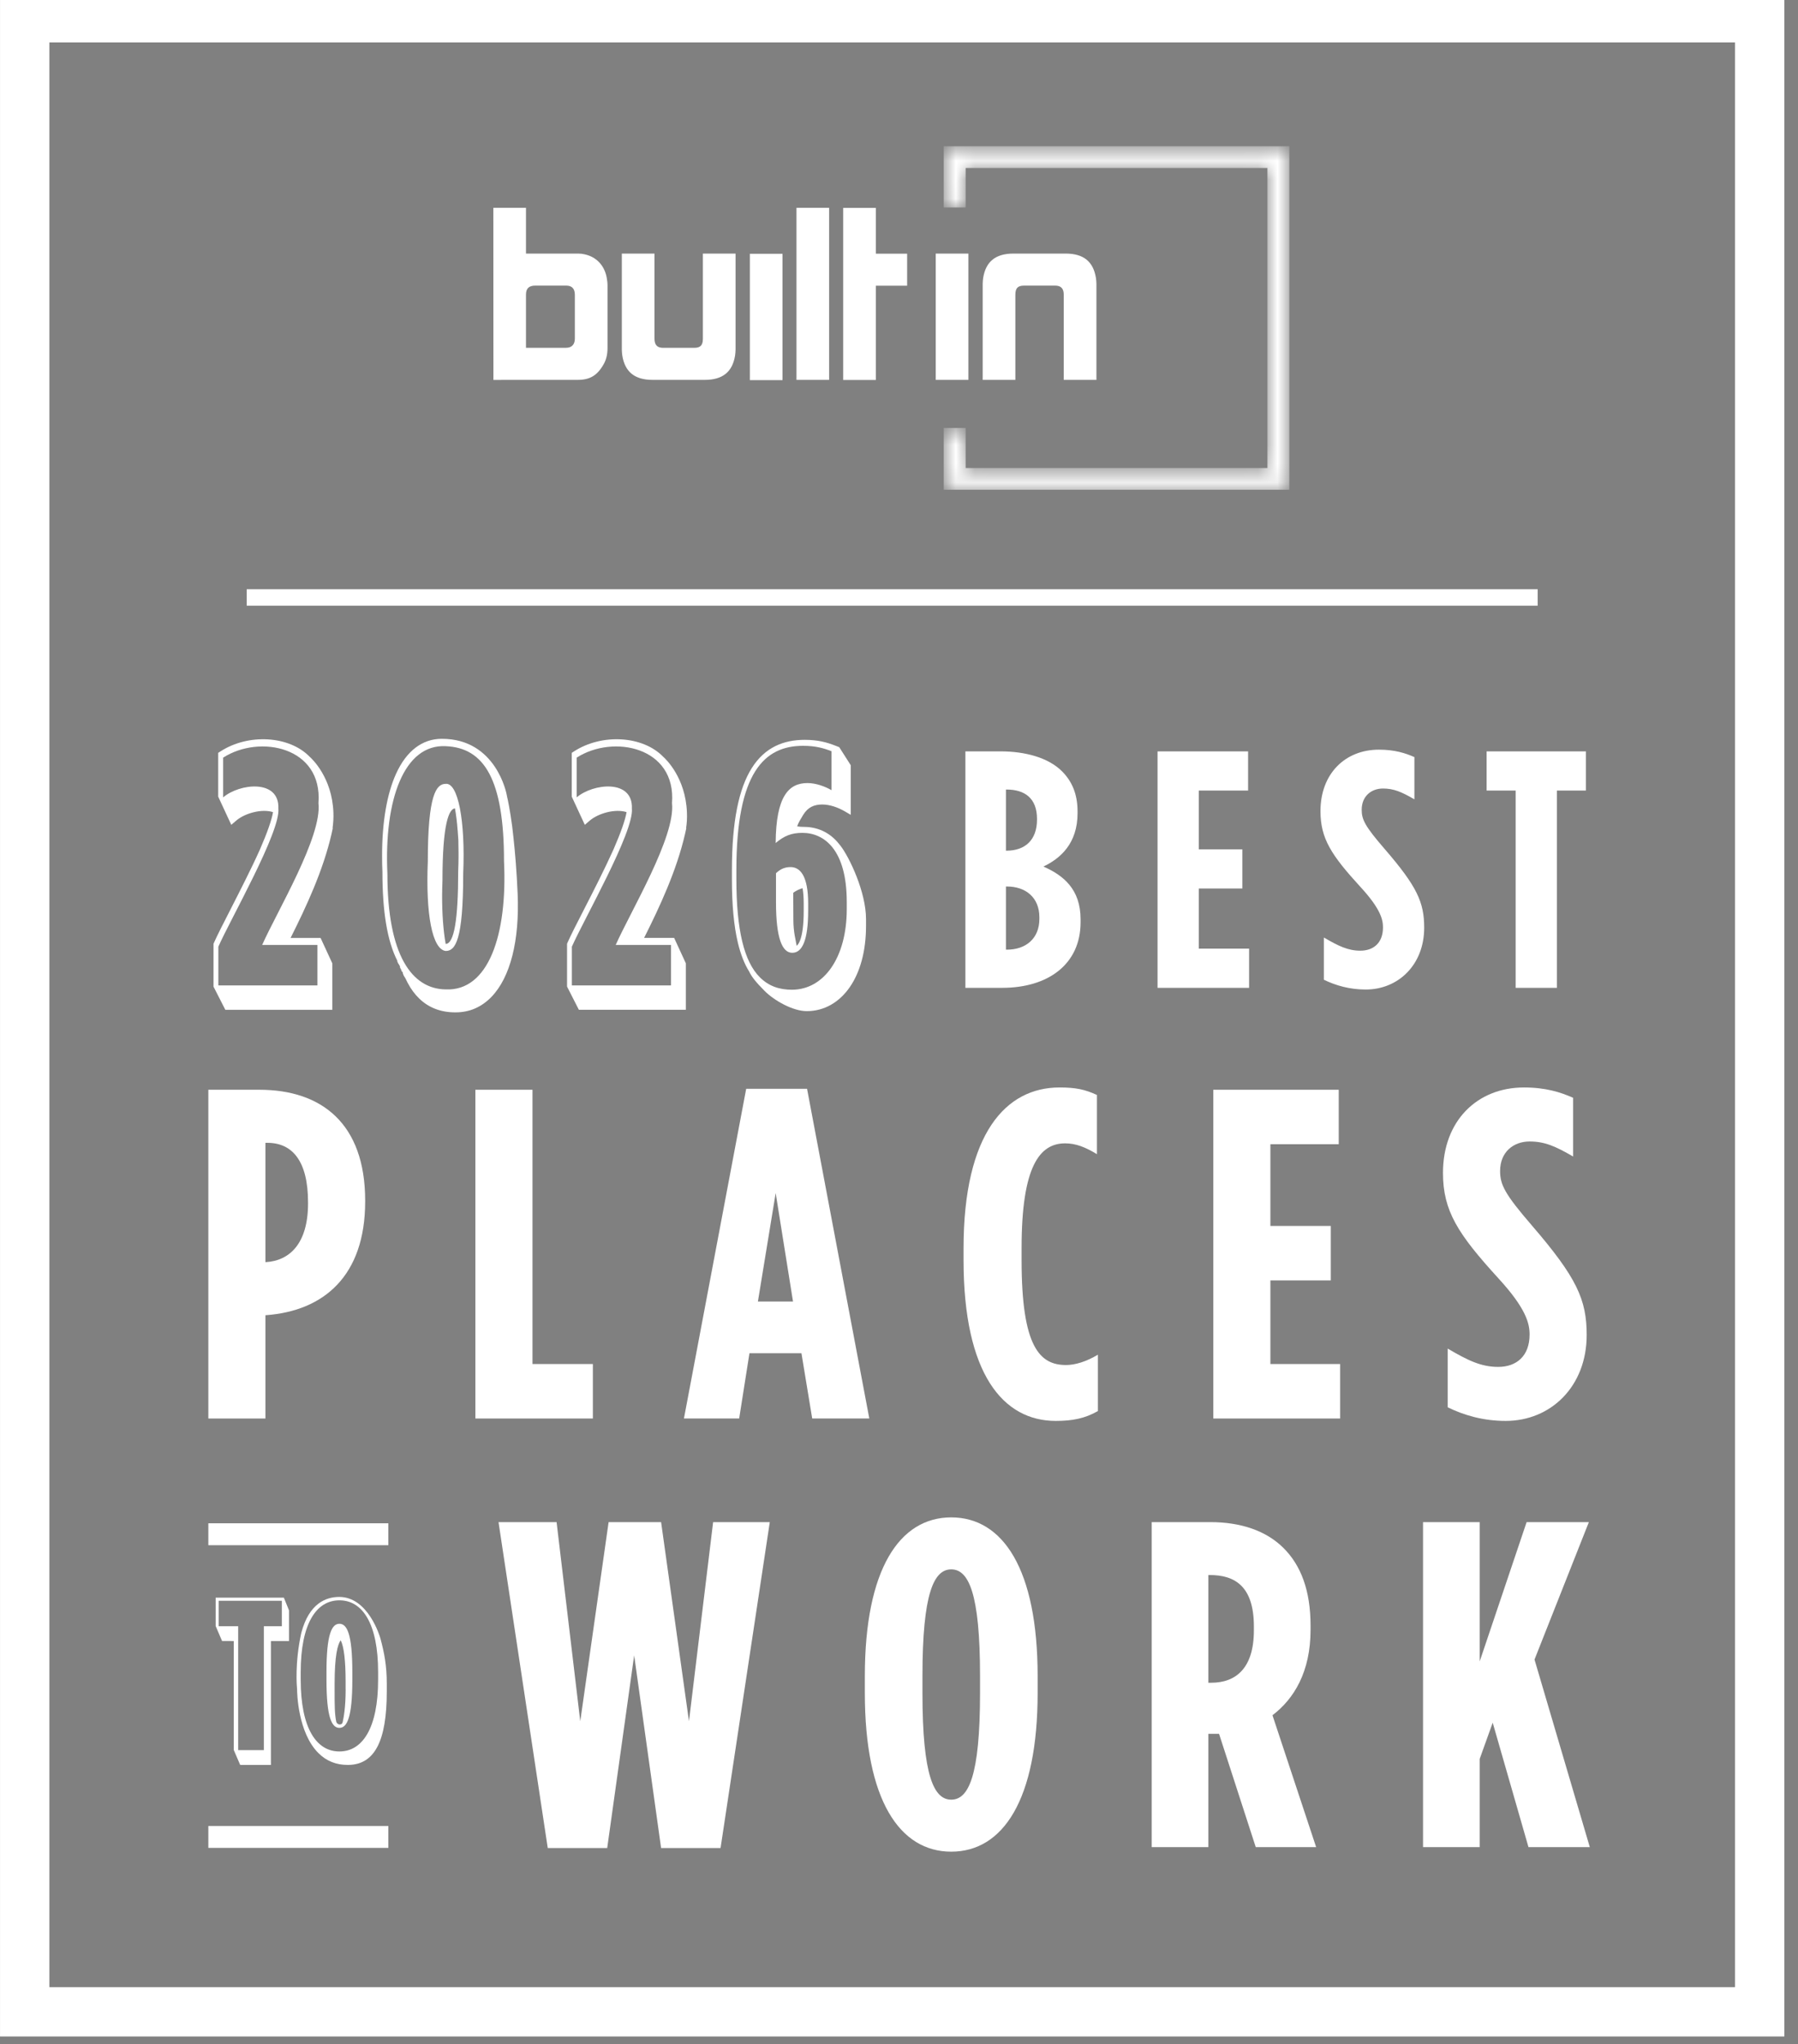 <svg width="95" height="108" viewBox="0 0 95 108" fill="none" xmlns="http://www.w3.org/2000/svg">
<rect x="0" y="0" width="95" height="108" fill="#808080" stroke="none"/>
<g clip-path="url(#clip0_12935_41902)">
<path d="M92.976 0.938H1.305V106.295H92.976V0.938Z" stroke="white" stroke-width="2.607"/>
<path fill-rule="evenodd" clip-rule="evenodd" d="M57.905 14.683C57.767 13.831 57.263 13.398 56.306 13.398H53.546C52.59 13.398 52.086 13.831 51.947 14.683C51.934 14.782 51.922 14.893 51.922 14.992V20.071H53.648V15.576C53.648 15.229 53.772 15.091 54.108 15.091H55.746C56.048 15.091 56.205 15.229 56.205 15.576V20.071H57.931V14.992C57.931 14.893 57.918 14.782 57.905 14.683ZM49.441 20.071H51.166V13.398H49.441V20.071ZM46.276 10.985H44.551V20.076H46.276V15.096H47.93V13.403H46.276V10.985ZM42.083 20.071H43.808V10.98H42.083V20.071ZM30.373 15.573C30.373 15.215 30.181 15.091 29.92 15.091H28.283C27.954 15.091 27.791 15.236 27.791 15.561V18.376H29.913C30.215 18.376 30.373 18.189 30.373 17.893V15.573ZM32.074 14.782C32.087 14.869 32.099 14.967 32.099 15.054V18.391C32.099 18.75 32.024 19.033 31.873 19.281C31.544 19.849 31.154 20.071 30.525 20.071L26.07 20.073L26.066 10.98H27.791V13.398H30.55C30.663 13.398 30.777 13.41 30.878 13.435C31.532 13.571 31.985 14.065 32.074 14.782ZM37.138 17.893C37.138 18.24 37.014 18.378 36.677 18.378H35.039C34.737 18.378 34.581 18.24 34.581 17.893V13.398H32.855V18.477C32.855 18.576 32.868 18.687 32.88 18.787C33.019 19.639 33.522 20.071 34.48 20.071H37.239C38.196 20.071 38.7 19.639 38.839 18.787C38.851 18.687 38.864 18.576 38.864 18.477V13.398H37.138V17.893ZM39.62 20.083H41.345V13.409H39.62V20.083Z" fill="white"/>
<mask id="mask0_12935_41902" style="mask-type:luminance" maskUnits="userSpaceOnUse" x="49" y="7" width="20" height="19">
<path fill-rule="evenodd" clip-rule="evenodd" d="M49.863 7.727V10.962H51.022V8.876H66.966V24.727H51.022V22.61H49.863V25.876H68.124V7.727H49.863Z" fill="white"/>
</mask>
<g mask="url(#mask0_12935_41902)">
<path fill-rule="evenodd" clip-rule="evenodd" d="M49.863 7.727V10.962H51.022V8.876H66.966V24.727H51.022V22.61H49.863V25.876H68.124V7.727H49.863Z" fill="white"/>
</g>
<path d="M11.008 74.948H14.025V69.489H14.05C17.117 69.265 19.294 67.404 19.294 63.484V63.434C19.294 59.365 16.993 57.578 13.704 57.578H11.008V74.948ZM14.025 66.685V60.382H14.124C15.435 60.382 16.276 61.325 16.276 63.533V63.583C16.276 65.692 15.312 66.61 14.05 66.685H14.025Z" fill="white"/>
<path d="M25.117 74.948H31.325V72.069H28.135V57.578H25.117V74.948Z" fill="white"/>
<path d="M36.137 74.947H39.055L39.599 71.497H42.345L42.914 74.947H45.931L42.642 57.527H39.426L36.137 74.947ZM40.045 68.768L40.984 63.036L41.9 68.768H40.045Z" fill="white"/>
<path d="M55.783 75.075C56.648 75.075 57.316 74.951 58.009 74.554V71.576C57.39 71.948 56.797 72.122 56.327 72.122C54.942 72.122 53.977 71.179 53.977 66.588V65.943C53.977 61.601 54.942 60.41 56.277 60.41C56.846 60.41 57.341 60.608 57.959 60.981V57.854C57.316 57.556 56.822 57.457 55.981 57.457C53.161 57.457 50.91 59.864 50.91 65.968V66.564C50.91 72.618 53.013 75.075 55.783 75.075Z" fill="white"/>
<path d="M64.106 74.948H70.808V72.069H67.123V67.652H70.314V64.774H67.123V60.456H70.734V57.578H64.106V74.948Z" fill="white"/>
<path d="M79.556 75.075C81.931 75.075 83.835 73.263 83.835 70.534C83.835 68.673 83.316 67.507 80.942 64.752C79.507 63.09 79.26 62.593 79.26 61.874C79.26 60.856 79.977 60.311 80.818 60.311C81.609 60.311 82.178 60.559 83.118 61.105V58.003C82.45 57.705 81.659 57.457 80.521 57.457C78.048 57.457 76.242 59.219 76.242 61.973C76.242 63.983 77.034 65.199 79.161 67.531C80.645 69.144 80.818 69.938 80.818 70.509C80.818 71.65 80.125 72.221 79.161 72.221C78.246 72.221 77.553 71.874 76.49 71.253V74.355C77.355 74.777 78.369 75.075 79.556 75.075Z" fill="white"/>
<path d="M28.941 97.641H32.083L33.507 87.462L34.93 97.641H38.072L40.673 80.422H37.679L36.403 90.945L34.93 80.422H32.157L30.659 90.945L29.408 80.422H26.34L28.941 97.641Z" fill="white"/>
<path d="M50.26 97.834C52.985 97.834 54.825 95.11 54.825 89.444V88.561C54.825 82.895 52.985 80.172 50.26 80.172C47.536 80.172 45.695 82.895 45.695 88.561V89.444C45.695 95.11 47.536 97.834 50.26 97.834ZM50.26 95.086C49.352 95.086 48.739 93.86 48.739 89.444V88.561C48.739 84.145 49.352 82.919 50.26 82.919C51.169 82.919 51.782 84.145 51.782 88.561V89.444C51.782 93.86 51.169 95.086 50.26 95.086Z" fill="white"/>
<path d="M60.852 97.593H63.846V91.607H64.41L66.349 97.593H69.54L67.233 90.626C68.362 89.768 69.245 88.345 69.245 86.112V85.892C69.245 84.027 68.73 82.703 67.822 81.796C66.889 80.863 65.539 80.422 63.944 80.422H60.852V97.593ZM63.846 88.909V83.218H63.919C65.22 83.218 66.251 83.783 66.251 85.941V86.137C66.251 88.149 65.294 88.909 63.993 88.909H63.846Z" fill="white"/>
<path d="M75.188 97.593H78.182V92.932L78.869 91.019L80.759 97.593H83.999L81.078 87.683L83.95 80.422H80.661L78.182 87.781V80.422H75.188V97.593Z" fill="white"/>
<path d="M20.518 96.477H11.008V97.634H20.518V96.477Z" fill="white"/>
<path d="M20.518 80.484H11.008V81.642H20.518V80.484Z" fill="white"/>
<path d="M12.793 93.085V93.082" stroke="url(#paint0_linear_12935_41902)" stroke-width="0.434" stroke-miterlimit="10"/>
<path d="M15.269 85.084L14.999 84.414H11.395V85.914L11.733 86.703L12.35 86.705V92.459L12.691 93.252H14.314V86.705H15.269V85.172V85.084ZM14.891 85.922H13.941V92.47H12.585V85.922H11.556V84.577H14.891V85.922Z" fill="white"/>
<path d="M17.933 85.793C17.527 85.793 17.25 86.347 17.25 88.344V88.742C17.25 90.739 17.525 91.293 17.933 91.293C18.34 91.293 18.616 90.739 18.616 88.742V88.344C18.616 86.347 18.34 85.793 17.933 85.793ZM18.263 89.26C18.263 90.211 18.155 90.775 18.108 90.976C18.091 91.06 18.057 91.111 17.941 91.116C17.865 91.111 17.783 91.043 17.767 90.971C17.68 90.559 17.68 90.082 17.68 89.364V88.963C17.68 87.479 17.838 86.883 18.002 86.664C18.174 87.01 18.261 87.746 18.261 88.858V89.26H18.263Z" fill="white"/>
<path d="M20.097 86.559C20.072 86.47 19.456 84.375 17.925 84.375H17.923C17.236 84.375 16.331 84.705 15.92 86.273C15.569 87.857 15.683 89.119 15.696 89.246C15.696 89.423 15.733 91.55 16.833 92.634C17.248 93.046 17.765 93.251 18.366 93.251C18.387 93.251 18.406 93.251 18.427 93.251C19.798 93.219 20.436 91.986 20.436 89.365V88.962C20.436 88.008 20.307 87.336 20.097 86.557V86.559ZM19.978 88.746C19.978 91.308 19.152 92.54 17.933 92.54C16.714 92.54 15.888 91.308 15.888 88.746V88.348C15.888 85.785 16.712 84.554 17.933 84.554C19.154 84.554 19.978 85.785 19.978 88.348V88.746Z" fill="white"/>
<path d="M51.008 52.193V39.699H52.864C54.149 39.699 55.381 40.02 56.113 40.752C56.648 41.287 56.934 41.965 56.934 42.876V42.965C56.934 44.572 56.024 45.357 55.131 45.785C56.184 46.249 57.094 46.981 57.094 48.57V48.73C57.094 50.944 55.381 52.193 52.953 52.193H51.008ZM54.792 43.304V43.269C54.792 42.18 54.149 41.716 53.185 41.716H53.15V44.946H53.185C54.149 44.946 54.792 44.393 54.792 43.304ZM54.917 48.463C54.917 47.428 54.203 46.839 53.203 46.839H53.15V50.176H53.203C54.203 50.176 54.917 49.587 54.917 48.552V48.463ZM61.161 52.193V39.699H65.945V41.769H63.339V44.875H65.641V46.946H63.339V50.123H65.998V52.193H61.161ZM72.161 52.282C71.305 52.282 70.573 52.068 69.948 51.765V49.534C70.716 49.98 71.215 50.23 71.876 50.23C72.572 50.23 73.072 49.819 73.072 48.998C73.072 48.588 72.947 48.017 71.876 46.856C70.341 45.178 69.769 44.304 69.769 42.858C69.769 40.877 71.073 39.609 72.858 39.609C73.679 39.609 74.25 39.788 74.732 40.002V42.233C74.053 41.841 73.643 41.662 73.072 41.662C72.465 41.662 71.947 42.055 71.947 42.787C71.947 43.304 72.126 43.661 73.161 44.857C74.874 46.839 75.249 47.677 75.249 49.016C75.249 50.98 73.875 52.282 72.161 52.282ZM80.082 52.193V41.769H78.547V39.699H83.795V41.769H82.26V52.193H80.082Z" fill="white"/>
<path fill-rule="evenodd" clip-rule="evenodd" d="M44.139 39.398C43.7 39.226 43.23 39.09 42.519 39.09C41.41 39.09 40.415 39.478 39.719 40.585C39.043 41.659 38.672 43.377 38.672 45.981V46.446C38.672 47.811 38.775 48.931 38.989 49.821C39.133 50.421 39.33 50.928 39.587 51.339C39.701 51.581 39.905 51.861 40.397 52.354C40.912 52.87 41.894 53.424 42.626 53.424C43.553 53.424 44.345 52.956 44.897 52.16C45.445 51.369 45.757 50.254 45.757 48.932V48.556C45.757 47.139 44.885 45.294 44.398 44.672C44.382 44.651 44.364 44.63 44.346 44.609L44.344 44.607C44.342 44.604 44.34 44.601 44.338 44.599C43.827 43.946 43.143 43.69 42.483 43.69C42.339 43.69 42.218 43.679 42.119 43.66C42.174 43.483 42.324 43.239 42.419 43.085C42.428 43.072 42.436 43.058 42.443 43.046C42.571 42.839 42.718 42.707 42.878 42.626C43.04 42.544 43.229 42.506 43.449 42.506C43.842 42.506 44.285 42.666 44.603 42.85L44.951 43.052V40.432L44.344 39.48L44.343 39.48L44.343 39.479L44.344 39.478L44.139 39.398ZM41.912 47.174C42.063 47.051 42.297 46.951 42.405 46.931C42.442 47.143 42.465 47.408 42.465 47.735V48.129C42.465 48.886 42.389 49.392 42.269 49.697C42.209 49.847 42.147 49.929 42.096 49.971C42.096 49.972 42.041 49.984 42.094 49.973C42.046 49.68 41.919 49.251 41.919 48.598L41.912 47.174ZM40.142 51.63C40.607 52.096 41.162 52.293 41.842 52.293C43.524 52.293 44.74 50.61 44.74 48.033V47.657C44.74 44.883 43.541 44.005 42.396 44.005C41.806 44.005 41.43 44.167 40.983 44.542C41.001 42.054 41.681 41.374 42.665 41.374C43.112 41.374 43.595 41.553 43.935 41.75V39.692C43.524 39.531 43.094 39.406 42.432 39.406C40.392 39.406 38.907 40.802 38.907 45.974V46.44C38.907 49.142 39.319 50.807 40.142 51.63ZM41.86 50.342C42.396 50.342 42.7 49.662 42.7 48.122V47.728C42.7 46.297 42.289 45.813 41.77 45.813C41.412 45.813 41.198 45.956 41.001 46.136V47.675C41.001 49.608 41.341 50.342 41.86 50.342Z" fill="white"/>
<path d="M36.264 43.751H36.251C36.293 43.483 36.306 43.207 36.295 42.928C36.225 41.081 35.168 40.095 35.039 39.982C33.963 38.872 31.808 38.743 30.327 39.701L30.209 39.778V42.09L30.9 43.581L31.158 43.359C31.612 42.97 32.51 42.717 33.106 42.91C33.034 43.328 32.802 43.994 32.41 44.892C31.95 45.916 31.346 47.098 30.859 48.047C30.482 48.783 30.154 49.42 29.982 49.815L29.961 49.864V52.127L30.585 53.352H36.238V50.898L35.619 49.554H34.032C34.866 47.895 35.748 45.999 36.194 44.066L36.264 43.749V43.751ZM32.531 49.928H35.452V52.065H30.216V50.019C30.838 48.597 33.511 43.942 33.387 42.717C33.449 41.151 31.328 41.391 30.469 42.131V40.031C32.399 38.79 35.738 39.461 35.506 42.433C35.704 44.198 33.328 48.135 32.531 49.928Z" fill="white"/>
<path d="M17.584 43.751H17.572C17.61 43.483 17.626 43.207 17.616 42.928C17.546 41.081 16.488 40.095 16.359 39.982C15.283 38.872 13.129 38.743 11.648 39.701L11.529 39.778V42.09L12.22 43.581L12.479 43.359C12.93 42.97 13.828 42.717 14.426 42.91C14.354 43.328 14.122 43.994 13.73 44.892C13.271 45.916 12.664 47.098 12.179 48.05C11.803 48.785 11.477 49.42 11.302 49.817L11.281 49.866V52.129L11.906 53.355H17.559V50.901L16.939 49.557H15.353C16.186 47.898 17.069 46.001 17.515 44.069L17.584 43.751ZM13.851 49.928H16.772V52.065H11.537V50.019C12.159 48.597 14.832 43.942 14.708 42.717C14.77 41.151 12.649 41.391 11.79 42.131V40.031C13.72 38.79 17.058 39.461 16.826 42.433C17.025 44.198 14.648 48.135 13.851 49.928Z" fill="white"/>
<path d="M23.548 41.416C23.05 41.416 22.604 41.986 22.604 45.511C22.488 48.316 22.839 50.158 23.548 50.245C24.064 50.245 24.474 49.675 24.474 46.151C24.593 43.354 24.198 41.339 23.548 41.416ZM24.18 43.854L24.216 44.363C24.216 44.391 24.216 44.422 24.219 44.45C24.219 44.471 24.219 44.492 24.219 44.52L24.227 45.028C24.227 45.103 24.227 45.178 24.227 45.268C24.227 45.516 24.219 45.769 24.209 46.037C24.209 48.604 23.992 49.861 23.548 49.874C23.422 49.172 23.357 48.274 23.36 47.314C23.36 47.067 23.368 46.814 23.378 46.543C23.378 43.46 23.731 42.745 24.038 42.709C24.1 43.047 24.147 43.431 24.178 43.854H24.18Z" fill="white"/>
<path d="M27.061 43.651C26.947 42.802 26.839 42.284 26.785 42.059L26.772 41.989C26.767 41.961 26.228 39.035 23.346 39.035C22.316 39.035 21.48 39.67 20.931 40.872C20.443 41.94 20.185 43.447 20.188 45.227C20.188 45.529 20.193 45.811 20.206 46.071C20.206 48.187 20.464 49.725 20.995 50.767V50.824L21.023 50.85V50.875L21.106 51.004C21.109 51.012 21.111 51.017 21.114 51.022C21.114 51.022 21.114 51.028 21.116 51.03L21.127 51.053C21.127 51.053 21.134 51.071 21.137 51.082V51.133L21.191 51.211V51.249L21.22 51.28V51.317L21.269 51.36L21.276 51.379C21.276 51.379 21.284 51.394 21.287 51.404V51.456L21.315 51.484V51.518L21.426 51.701C21.462 51.778 21.501 51.856 21.537 51.925C21.712 52.256 21.919 52.537 22.151 52.759C22.651 53.244 23.291 53.489 24.05 53.489H24.073C24.806 53.489 25.443 53.213 25.967 52.671C26.965 51.636 27.456 49.699 27.35 47.217C27.298 46.02 27.216 45.044 27.131 44.27M23.549 52.276C21.767 52.253 20.469 50.481 20.469 46.172C20.286 42.229 21.359 39.311 23.549 39.425C25.585 39.507 26.63 41.187 26.63 45.496C26.818 49.436 25.791 52.377 23.549 52.276Z" fill="white"/>
<path fill-rule="evenodd" clip-rule="evenodd" d="M81.246 32.002L13.035 32.002V31.133H81.246V32.002Z" fill="white"/>
</g>
<defs>
<linearGradient id="paint0_linear_12935_41902" x1="nan" y1="nan" x2="nan" y2="nan" gradientUnits="userSpaceOnUse">
<stop offset="0.16" stop-color="#5F01FF"/>
<stop offset="0.92" stop-color="#00009A"/>
</linearGradient>
<clipPath id="clip0_12935_41902">
<rect width="94.325" height="108" fill="white"/>
</clipPath>
</defs>
</svg>

